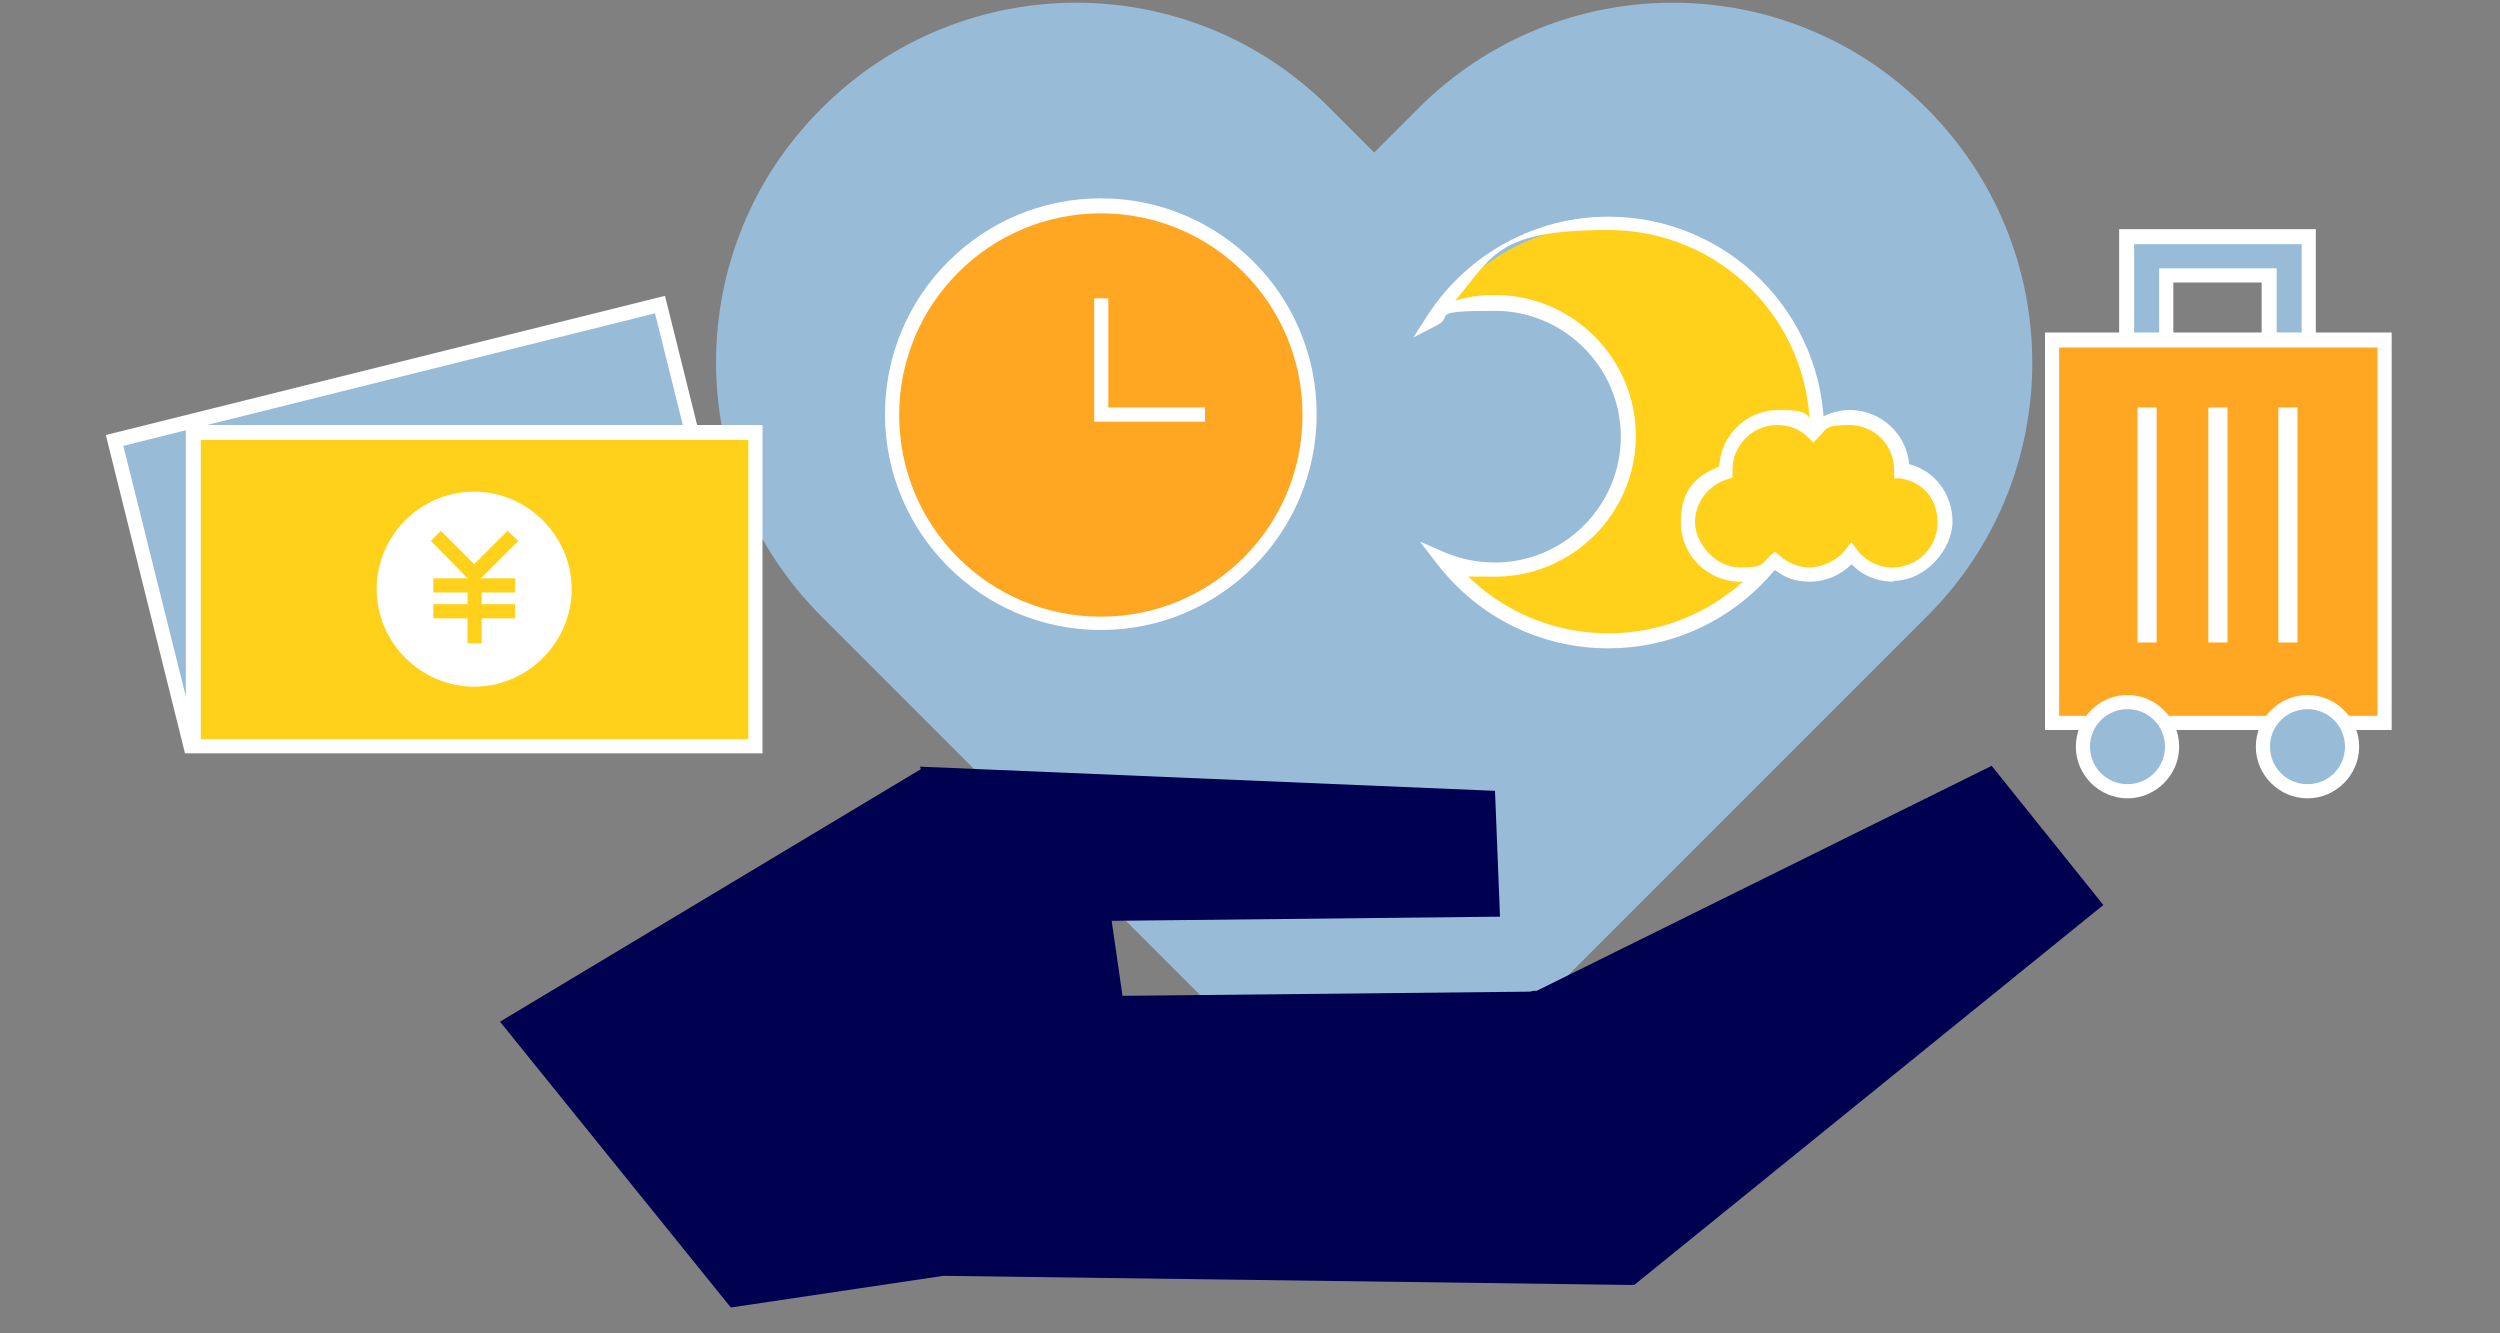 <?xml version="1.0" encoding="UTF-8"?>
<svg id="_レイヤー_1" data-name="レイヤー 1" xmlns="http://www.w3.org/2000/svg" width="300" height="160" version="1.1" viewBox="0 0 300 160">
  <rect x="0" y="0" width="300" height="160" fill="#808080" stroke="none"/>
  <defs>
    <style>
      .cls-1 {
        fill: none;
        stroke: #fff;
        stroke-miterlimit: 10;
        stroke-width: 2.6px;
      }

      .cls-2 {
        fill: #98bbd8;
      }

      .cls-2, .cls-3, .cls-4, .cls-5, .cls-6 {
        stroke-width: 0px;
      }

      .cls-3 {
        fill: #000050;
      }

      .cls-4 {
        fill: #ffd11b;
      }

      .cls-5 {
        fill: #ffa722;
      }

      .cls-6 {
        fill: #fff;
      }
    </style>
  </defs>
  <path class="cls-2" d="M231.2,74l-66.3,66.3-66.3-66.3c-16.9-16.9-16.9-44.2,0-61,16.9-16.9,44.2-16.9,61,0l5.3,5.3,5.3-5.3c16.9-16.9,44.2-16.9,61,0,16.9,16.9,16.9,44.2,0,61Z"/>
  <g id="c">
    <g id="d">
      <path class="cls-3" d="M110.5,92.3l-50.5,30.3,27.7,34.3,25.5-3.8,82.9,1.1,56.3-45.6-13.4-16.7-54.6,27s0,0-.1,0h-.2c0,0,0,0,0,0-.2,0-.4.1-.6.1l-48.8.5-1.3-9,46.6-.5-.6-15.1-69-2.9h0Z"/>
    </g>
  </g>
  <g>
    <g>
      <g>
        <circle class="cls-5" cx="132.1" cy="49.7" r="25"/>
        <path class="cls-6" d="M132.1,75.6c-14.3,0-25.9-11.6-25.9-25.9s11.6-25.9,25.9-25.9,25.9,11.6,25.9,25.9-11.6,25.9-25.9,25.9ZM132.1,25.6c-13.3,0-24.2,10.8-24.2,24.2s10.8,24.2,24.2,24.2,24.2-10.8,24.2-24.2-10.8-24.2-24.2-24.2Z"/>
      </g>
      <path class="cls-1" d="M144.6,49.7"/>
    </g>
    <polygon class="cls-6" points="144.6 50.6 131.3 50.6 131.3 35.8 133 35.8 133 48.9 144.6 48.9 144.6 50.6"/>
  </g>
  <g>
    <g>
      <path class="cls-2" d="M255.2,28.4v21.4h21.8v-21.4h-21.8ZM272.3,45.1h-12.3v-12.1h12.3v12.1Z"/>
      <path class="cls-6" d="M277.9,50.6h-23.6v-23.1h23.6v23.1ZM256.1,48.9h20.1v-19.6h-20.1v19.6ZM273.2,46h-14.1v-13.8h14.1v13.8ZM260.8,44.2h10.6v-10.3h-10.6v10.3Z"/>
    </g>
    <g>
      <rect class="cls-5" x="246.2" y="40.8" width="39.9" height="46"/>
      <path class="cls-6" d="M287,87.6h-41.6v-47.7h41.6v47.7ZM247.1,85.9h38.2v-44.2h-38.2v44.2Z"/>
    </g>
    <g>
      <g>
        <circle class="cls-2" cx="255.3" cy="89.6" r="5.3"/>
        <path class="cls-6" d="M255.3,95.8c-3.4,0-6.2-2.8-6.2-6.2s2.8-6.2,6.2-6.2,6.2,2.8,6.2,6.2-2.8,6.2-6.2,6.2ZM255.3,85.1c-2.5,0-4.5,2-4.5,4.5s2,4.5,4.5,4.5,4.5-2,4.5-4.5-2-4.5-4.5-4.5Z"/>
      </g>
      <g>
        <circle class="cls-2" cx="276.9" cy="89.6" r="5.3"/>
        <path class="cls-6" d="M276.9,95.8c-3.4,0-6.2-2.8-6.2-6.2s2.8-6.2,6.2-6.2,6.2,2.8,6.2,6.2-2.8,6.2-6.2,6.2ZM276.9,85.1c-2.5,0-4.5,2-4.5,4.5s2,4.5,4.5,4.5,4.5-2,4.5-4.5-2-4.5-4.5-4.5Z"/>
      </g>
    </g>
    <g>
      <rect class="cls-6" x="256.5" y="48.9" width="2.3" height="28.2"/>
      <rect class="cls-6" x="273.4" y="48.9" width="2.3" height="28.2"/>
      <rect class="cls-6" x="265" y="48.9" width="2.3" height="28.2"/>
    </g>
  </g>
  <g>
    <g>
      <rect class="cls-2" x="17.3" y="44.1" width="67.5" height="37.7" transform="translate(-13.7 14.2) rotate(-14)"/>
      <path class="cls-6" d="M22.2,90.4l-9.5-38.2,67.1-16.7,9.5,38.2-67.1,16.7ZM14.8,53.5l8.7,34.9,63.8-15.9-8.7-34.9-63.8,15.9Z"/>
    </g>
    <g>
      <rect class="cls-4" x="23.2" y="51.9" width="67.5" height="37.7"/>
      <path class="cls-6" d="M91.5,90.4H22.3v-39.4h69.2v39.4ZM24.1,88.7h65.7v-35.9H24.1v35.9Z"/>
    </g>
    <g>
      <g>
        <circle class="cls-6" cx="56.9" cy="70.7" r="12.6"/>
        <path class="cls-4" d="M56.9,84.2c-7.4,0-13.4-6-13.4-13.4s6-13.4,13.4-13.4,13.4,6,13.4,13.4-6,13.4-13.4,13.4ZM56.9,59c-6.5,0-11.7,5.3-11.7,11.7s5.3,11.7,11.7,11.7,11.7-5.3,11.7-11.7-5.3-11.7-11.7-11.7Z"/>
      </g>
      <g>
        <rect class="cls-4" x="52" y="69.4" width="9.8" height="1.7"/>
        <rect class="cls-4" x="52" y="72.5" width="9.8" height="1.7"/>
        <rect class="cls-4" x="56.1" y="70.2" width="1.7" height="7"/>
        <polygon class="cls-4" points="56.9 70.2 51.7 64.9 52.9 63.7 56.9 67.7 60.9 63.7 62.2 64.9 56.9 70.2"/>
      </g>
    </g>
  </g>
  <g>
    <g>
      <path class="cls-4" d="M179.5,68.4c8.8,0,16-7.2,16-16,0-8.8-7.2-16-16-16-2.6,0-5.1.7-7.3,1.8,4.5-6.8,12.2-11.3,20.9-11.3,13.8,0,25,11.2,25,25s-11.2,25-25,25c-8.1,0-15.3-3.9-19.9-9.9,1.9.8,4.1,1.3,6.3,1.3Z"/>
      <path class="cls-6" d="M193,77.8c-8.1,0-15.6-3.7-20.6-10.2l-2-2.6,3,1.3c1.9.8,3.9,1.2,6,1.2,8.3,0,15.1-6.8,15.1-15.1s-6.8-15.1-15.1-15.1-4.8.6-6.9,1.7l-2.9,1.5,1.8-2.8c4.8-7.3,12.9-11.7,21.6-11.7,14.3,0,25.9,11.6,25.9,25.9s-11.6,25.9-25.9,25.9ZM175.8,68.8c4.5,4.6,10.7,7.2,17.2,7.2,13.3,0,24.2-10.8,24.2-24.2s-10.8-24.2-24.2-24.2-13.8,3.1-18.4,8.5c1.5-.5,3.1-.7,4.8-.7,9.3,0,16.9,7.6,16.9,16.9s-7.6,16.9-16.9,16.9-2.5-.1-3.6-.4Z"/>
    </g>
    <g>
      <path class="cls-4" d="M228.2,56.5s0,0,0,0c0-3.5-2.8-6.3-6.3-6.3s-3.2.7-4.3,1.7c-1.1-1.1-2.6-1.7-4.3-1.7-3.5,0-6.3,2.8-6.3,6.3s0,.2,0,.2c-2.6.7-4.6,3.2-4.6,6s2.8,6.3,6.3,6.3,3.1-.6,4.2-1.6c1.1,1,2.6,1.6,4.2,1.6s3.9-1,5-2.5c1.1,1.5,3,2.5,5,2.5,3.5,0,6.3-2.8,6.3-6.3s-2.3-5.7-5.2-6.2Z"/>
      <path class="cls-6" d="M227.2,69.8c-1.9,0-3.7-.7-5-2.1-1.3,1.3-3.1,2.1-5,2.1s-3-.5-4.2-1.4c-1.2.9-2.7,1.4-4.2,1.4-3.9,0-7.1-3.2-7.1-7.1s1.8-5.6,4.6-6.7c.2-3.8,3.3-6.8,7.1-6.8s3.1.5,4.3,1.5c1.2-1,2.8-1.5,4.3-1.5,3.7,0,6.8,2.9,7.1,6.5,3.1.8,5.2,3.6,5.2,6.9s-3.2,7.1-7.1,7.1ZM222.1,65l.7.9c1,1.4,2.6,2.2,4.3,2.2,3,0,5.4-2.4,5.4-5.4s-1.9-4.9-4.5-5.3h-.7c0-.1,0-1,0-1,0-3-2.4-5.4-5.4-5.4s-2.7.5-3.7,1.5l-.6.6-.6-.6c-1-1-2.3-1.5-3.7-1.5-3,0-5.4,2.4-5.4,5.4v.9s-.6.2-.6.2c-2.3.7-3.9,2.8-3.9,5.2s2.4,5.4,5.4,5.4,2.6-.5,3.6-1.4l.6-.5.6.5c1,.9,2.3,1.4,3.6,1.4s3.3-.8,4.3-2.2l.7-.9Z"/>
    </g>
  </g>
</svg>